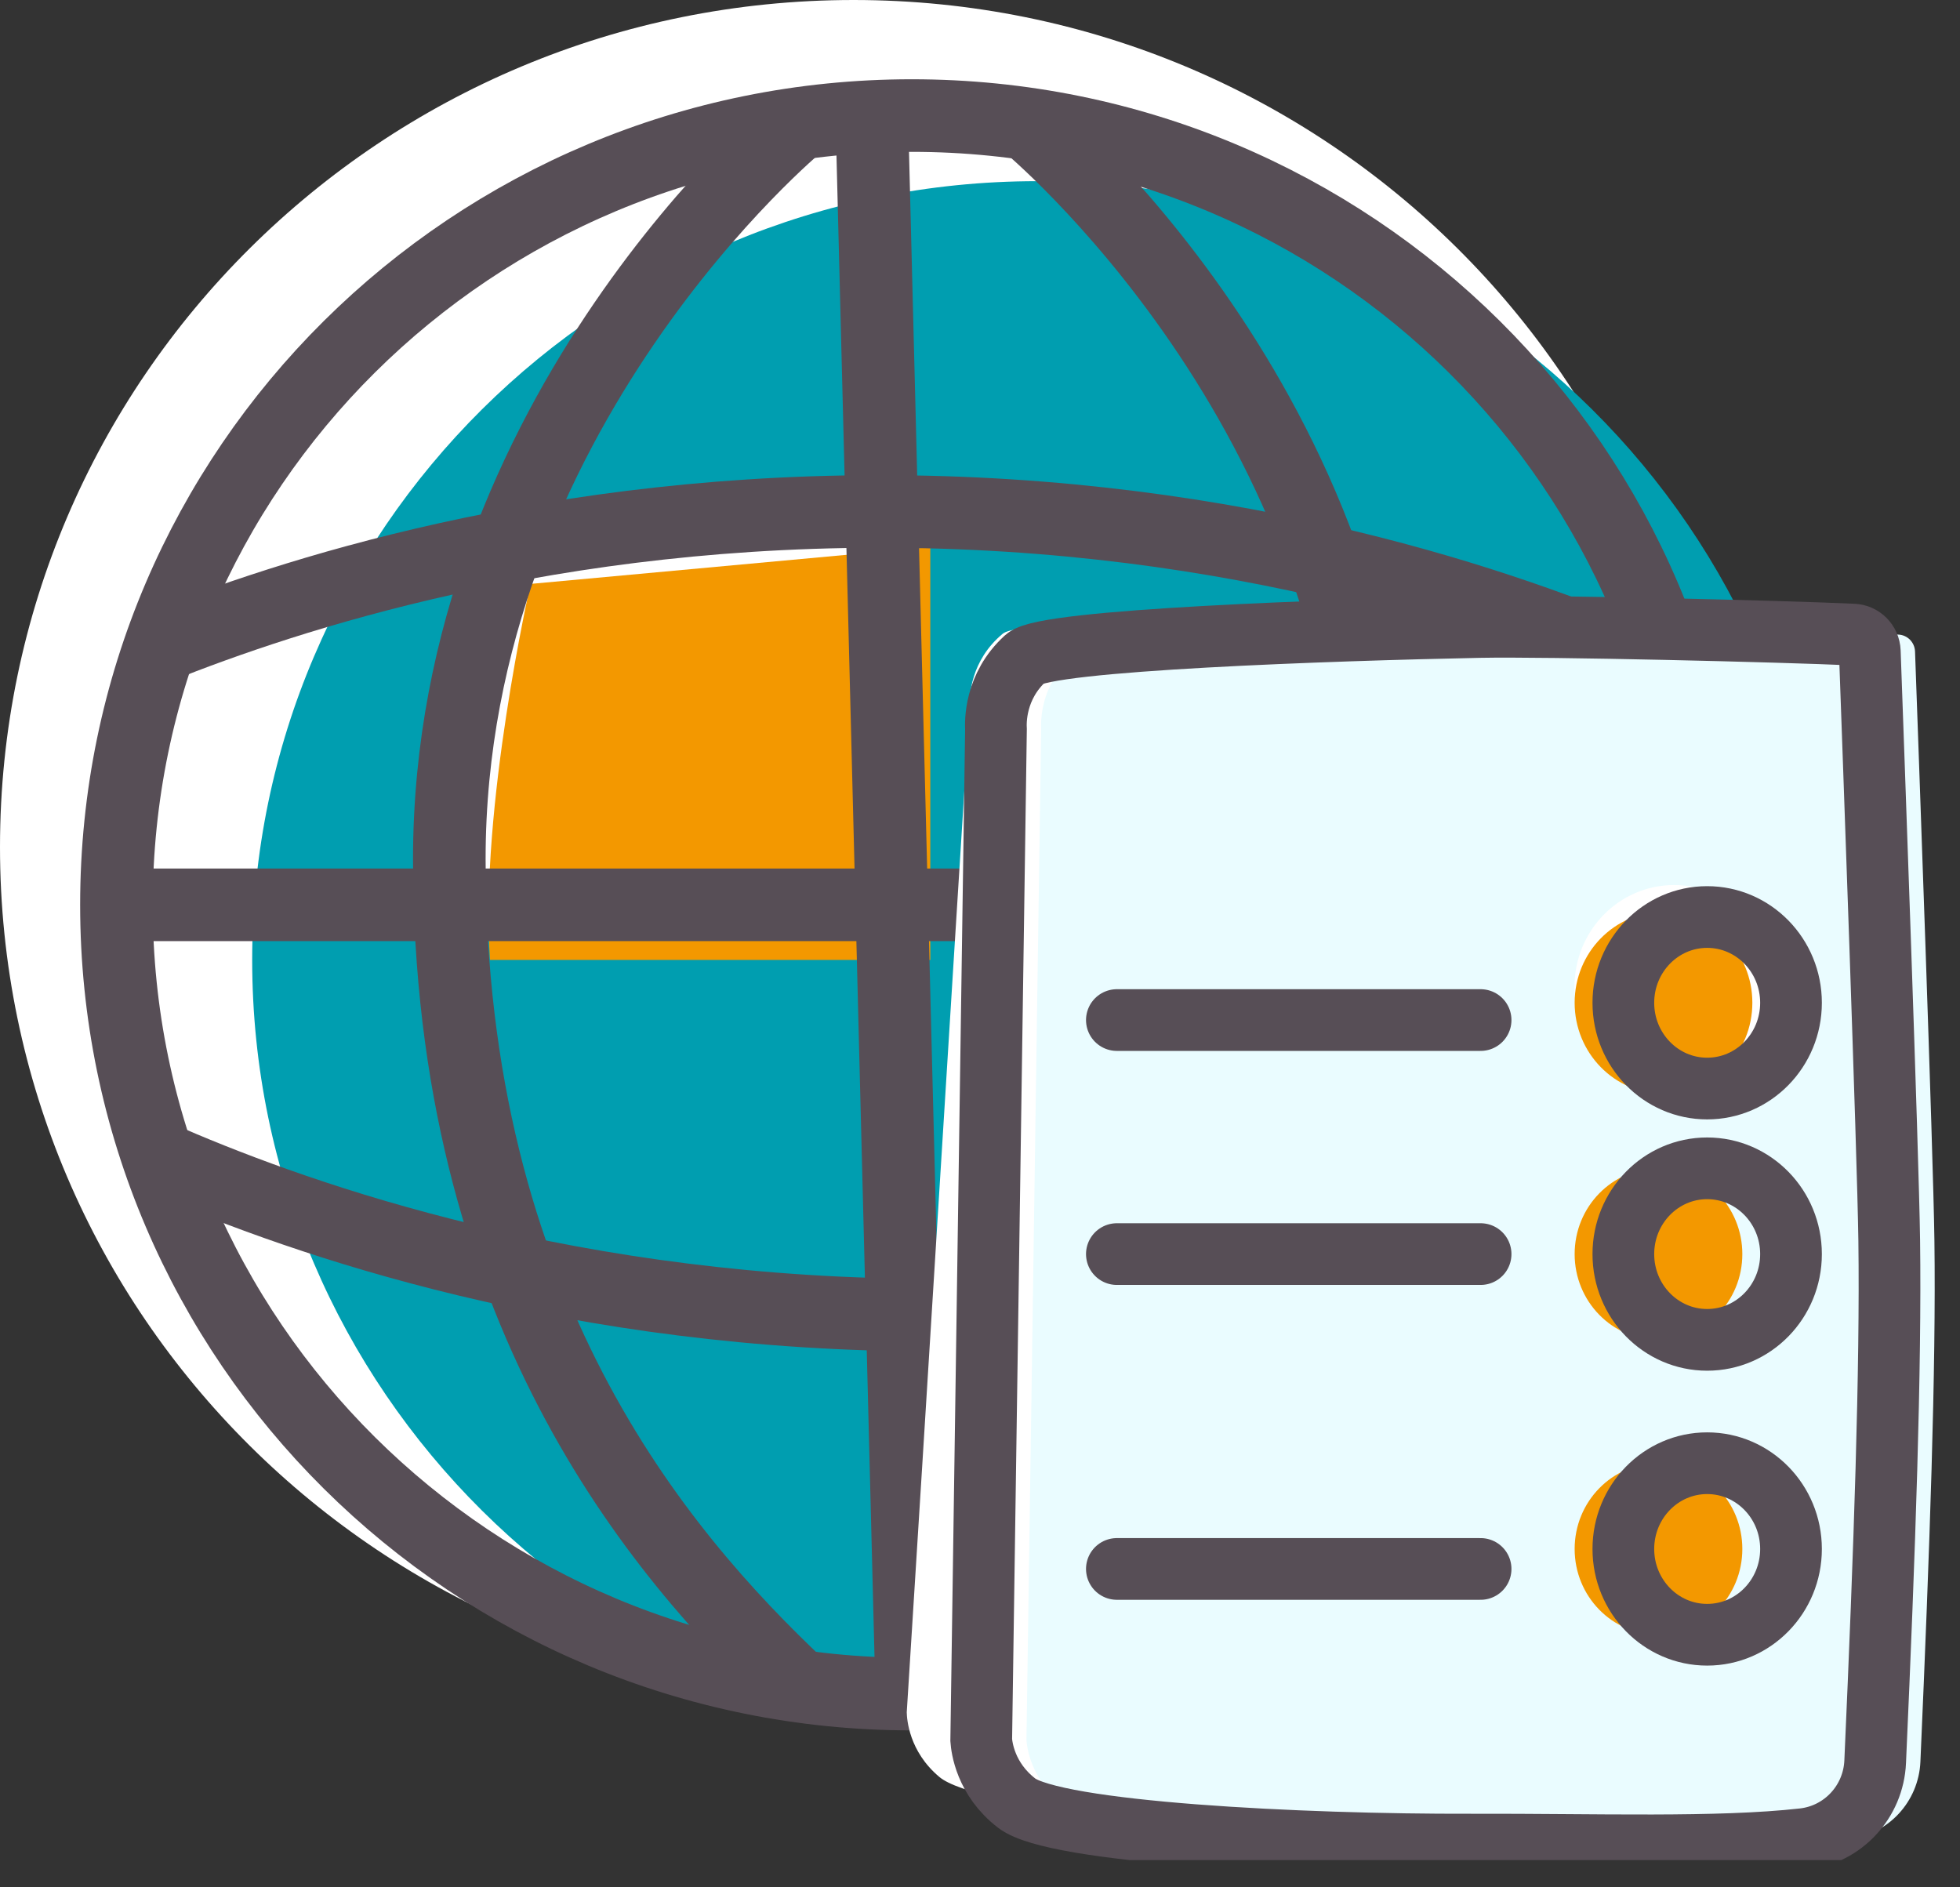 <svg width="54" height="52" viewBox="0 0 54 52" fill="none" xmlns="http://www.w3.org/2000/svg">
<rect x="0" y="0" width="54" height="52" fill="#333333" stroke="none"/>
<g clip-path="url(#clip0)">
<path d="M23.517 46.675C36.505 46.675 47.034 36.227 47.034 23.338C47.034 10.449 36.505 0 23.517 0C10.529 0 0 10.449 0 23.338C0 36.227 10.529 46.675 23.517 46.675Z" fill="white"/>
<path d="M28.571 47.907C40.513 47.907 50.193 38.3 50.193 26.45C50.193 14.599 40.513 4.992 28.571 4.992C16.629 4.992 6.948 14.599 6.948 26.45C6.948 38.3 16.629 47.907 28.571 47.907Z" fill="#009EB0"/>
<path d="M25.121 46.676C37.224 46.676 47.035 36.94 47.035 24.93C47.035 12.92 37.224 3.184 25.121 3.184C13.019 3.184 3.208 12.92 3.208 24.93C3.208 36.94 13.019 46.676 25.121 46.676Z" stroke="#574E56" stroke-width="2" stroke-linejoin="round"/>
<path d="M28.28 3.396C28.28 3.396 37.924 11.334 37.924 23.67C37.924 36.007 32.217 42.746 28.28 46.458" stroke="#574E56" stroke-width="2" stroke-linejoin="round"/>
<path d="M4.357 31.881C7.764 33.373 15.037 36.081 24.882 36.228C34.727 36.375 42.124 33.884 45.602 32.496" stroke="#574E56" stroke-width="2" stroke-linejoin="round"/>
<path d="M24.333 14.094L13.515 15.06C13.515 15.06 12.136 20.942 12.417 24.929H24.333" fill="white"/>
<path d="M25.631 15.074L14.617 16.088C14.617 16.088 13.209 22.263 13.5 26.449H25.631" fill="#F39800"/>
<path d="M24.018 3.178L25.12 46.675" stroke="#574E56" stroke-width="2" stroke-linejoin="round"/>
<path d="M22.023 3.396C22.023 3.396 12.379 11.334 12.379 23.67C12.379 36.007 18.086 42.746 22.023 46.458" stroke="#574E56" stroke-width="2" stroke-linejoin="round"/>
<path d="M3.202 24.93H47.034" stroke="#574E56" stroke-width="2" stroke-linejoin="round"/>
<path d="M45.602 18.445C42.195 16.954 34.922 14.245 25.078 14.098C15.233 13.951 7.836 16.442 4.357 17.83" stroke="#574E56" stroke-width="2" stroke-linejoin="round"/>
<path d="M50.627 34.605C50.713 32.17 50.842 20.767 50.866 18.375C50.871 18.124 50.68 17.911 50.427 17.887C48.489 17.707 42.042 17.243 40.157 17.191C36.106 17.082 28.213 16.978 27.626 17.461C26.729 18.205 26.714 19.194 26.719 19.384C26.156 28.297 25.545 38.265 24.982 47.178C24.987 47.367 25.039 48.253 25.879 48.958C26.896 49.82 33.62 50.483 38.32 50.692C41.789 50.843 45.101 51.127 47.473 50.971C48.575 50.9 49.453 50.029 49.554 48.94C50.093 43.096 50.503 38.128 50.627 34.605Z" fill="white"/>
<path d="M53.295 34.172C53.262 31.738 52.847 20.339 52.761 17.948C52.751 17.697 52.551 17.493 52.298 17.484C50.356 17.394 43.894 17.238 42.005 17.275C37.953 17.356 30.06 17.626 29.502 18.137C28.642 18.919 28.676 19.908 28.685 20.098C28.552 29.025 28.413 39.017 28.28 47.944C28.294 48.133 28.39 49.014 29.258 49.682C30.317 50.492 37.065 50.837 41.771 50.823C45.245 50.814 48.566 50.937 50.928 50.672C52.026 50.548 52.861 49.639 52.909 48.541C53.166 42.682 53.343 37.705 53.295 34.172Z" fill="#EAFCFF"/>
<path d="M52.05 34.172C52.016 31.738 51.601 20.339 51.515 17.948C51.505 17.697 51.305 17.493 51.052 17.484C49.11 17.394 42.648 17.238 40.759 17.275C36.707 17.356 28.814 17.626 28.256 18.137C27.397 18.919 27.43 19.908 27.44 20.098C27.306 29.025 27.168 39.017 27.034 47.944C27.048 48.133 27.144 49.014 28.012 49.682C29.072 50.492 35.819 50.837 40.525 50.823C43.999 50.814 47.32 50.937 49.682 50.672C50.78 50.548 51.615 49.639 51.663 48.541C51.925 42.682 52.097 37.705 52.05 34.172Z" stroke="#574E56" stroke-width="1.7" stroke-miterlimit="10" stroke-linecap="round"/>
<path d="M30.771 28.105H40.792" stroke="#574E56" stroke-width="1.7" stroke-miterlimit="10" stroke-linecap="round"/>
<path d="M30.771 34.553H40.792" stroke="#574E56" stroke-width="1.7" stroke-miterlimit="10" stroke-linecap="round"/>
<path d="M30.771 43.228H40.792" stroke="#574E56" stroke-width="1.7" stroke-miterlimit="10" stroke-linecap="round"/>
<path d="M46.123 29.992C47.638 29.992 48.867 28.737 48.867 27.188C48.867 25.64 47.638 24.385 46.123 24.385C44.607 24.385 43.379 25.64 43.379 27.188C43.379 28.737 44.607 29.992 46.123 29.992Z" fill="white"/>
<path d="M45.831 30.133C47.184 30.133 48.279 29.012 48.279 27.628C48.279 26.245 47.184 25.123 45.831 25.123C44.479 25.123 43.383 26.245 43.383 27.628C43.383 29.012 44.479 30.133 45.831 30.133Z" fill="#F39800"/>
<path d="M45.693 36.916C46.969 36.916 48.003 35.858 48.003 34.553C48.003 33.248 46.969 32.19 45.693 32.19C44.417 32.19 43.383 33.248 43.383 34.553C43.383 35.858 44.417 36.916 45.693 36.916Z" fill="#F39800"/>
<path d="M45.693 45.041C46.969 45.041 48.003 43.983 48.003 42.678C48.003 41.373 46.969 40.315 45.693 40.315C44.417 40.315 43.383 41.373 43.383 42.678C43.383 43.983 44.417 45.041 45.693 45.041Z" fill="#F39800"/>
<path d="M47.034 29.992C48.31 29.992 49.344 28.934 49.344 27.629C49.344 26.324 48.31 25.266 47.034 25.266C45.759 25.266 44.725 26.324 44.725 27.629C44.725 28.934 45.759 29.992 47.034 29.992Z" stroke="#574E56" stroke-width="1.7" stroke-miterlimit="10" stroke-linecap="round"/>
<path d="M47.034 36.916C48.31 36.916 49.344 35.858 49.344 34.553C49.344 33.248 48.31 32.19 47.034 32.19C45.759 32.19 44.725 33.248 44.725 34.553C44.725 35.858 45.759 36.916 47.034 36.916Z" stroke="#574E56" stroke-width="1.7" stroke-miterlimit="10" stroke-linecap="round"/>
<path d="M47.034 45.041C48.31 45.041 49.344 43.983 49.344 42.678C49.344 41.373 48.31 40.315 47.034 40.315C45.759 40.315 44.725 41.373 44.725 42.678C44.725 43.983 45.759 45.041 47.034 45.041Z" stroke="#574E56" stroke-width="1.7" stroke-miterlimit="10" stroke-linecap="round"/>
</g>
<defs>
<clipPath id="clip0">
<rect width="53.3" height="51.25" fill="white"/>
</clipPath>
</defs>
</svg>
